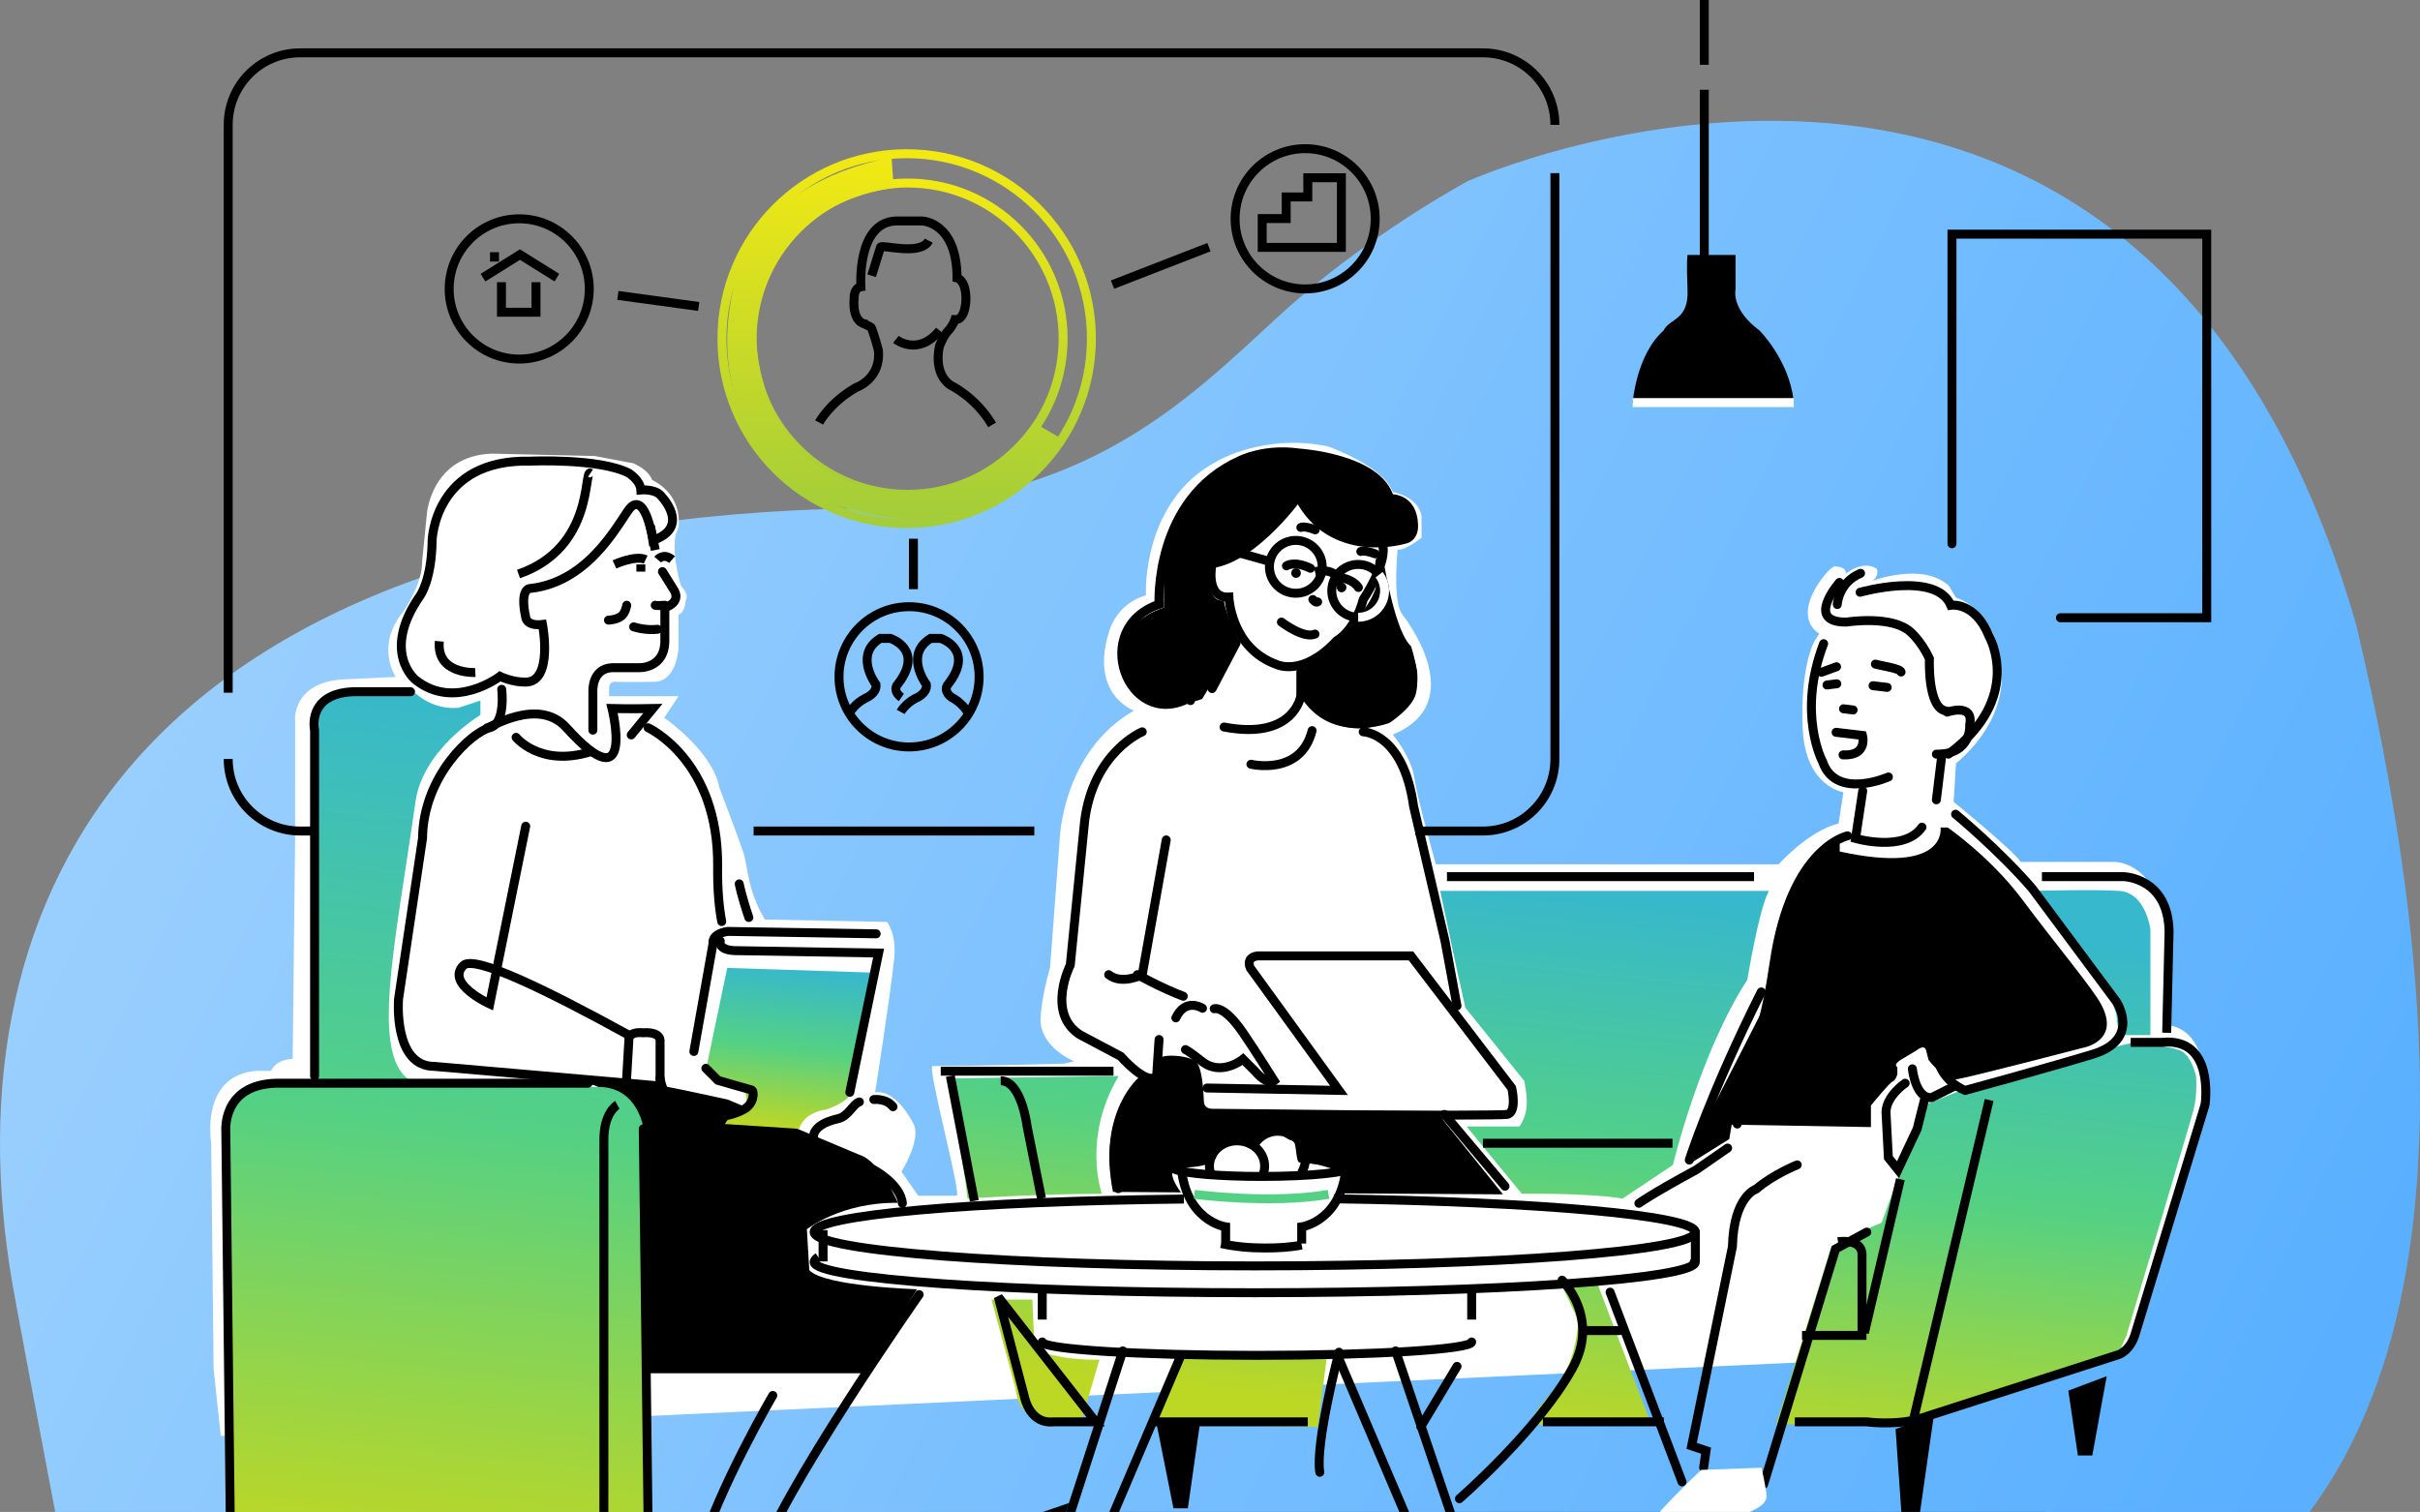 <svg width="541" height="338" viewBox="0 0 541 338" fill="none" xmlns="http://www.w3.org/2000/svg">
<rect x="0" y="0" width="541" height="338" fill="#808080" stroke="none"/>
<g clip-path="url(#clip0_1_2)">
<path d="M181 310H225" stroke="black" stroke-width="2"/>
<path d="M441.293 335.903L472 330C471.68 330 431.734 353.889 408.984 354.827C376.568 356.206 378.01 349.034 378.01 344.896C378.01 340.758 441.293 335.903 441.293 335.903Z" fill="black"/>
<path d="M318 352C297.73 352 296.663 344.257 288.448 344.15C264.443 343.937 247 343.723 247 343.723L250.627 333.631L264.657 330.107C264.657 330.107 283.327 330.053 309.518 330" fill="black"/>
<path d="M320 329.373C382.353 329.213 475 329 475 329L425.76 345C425.76 345 373.469 344.467 325.406 343.987" fill="black"/>
<path d="M192.602 113.584C30.086 116.468 -11.918 200.701 2.709 286.612C4.387 296.47 18.142 368.431 18.142 368.431C18.142 368.431 211.543 355.535 300.634 368.431C389.724 381.327 596.906 437.067 526.761 139.739C478.731 -26.935 328.145 40.483 328.145 40.483C328.145 40.483 305.666 52.488 285.871 70.662C265.07 89.776 242.726 112.712 192.602 113.584Z" fill="url(#paint0_linear_1_2)"/>
<path d="M47.748 305.967L47.212 255.499C47.212 255.499 44.641 240.305 57.393 239.392H60.608C60.608 239.392 61.411 236.922 65.43 236.708L65.966 188.387V161.006C65.966 161.006 65.269 152.63 76.682 151.878L88.469 151.342C88.469 151.342 83.808 144.469 90.077 136.845C90.077 136.845 94.47 130.564 94.363 125.571L95.435 114.833C95.435 114.833 96.399 101.947 109.901 101.41L132.941 101.947L141.514 103.558C141.514 103.558 144.836 104.793 145.8 107.316C145.8 107.316 151.051 109.518 151.694 115.37C151.962 118.054 151.426 118.537 151.158 119.128C151.158 119.128 149.872 122.725 152.23 130.94C152.23 130.94 154.212 132.926 153.301 134.161C153.301 134.161 153.194 136.899 151.694 137.382V144.899C151.694 144.899 151.319 152.308 146.336 152.415C141.353 152.523 137.227 152.415 137.227 152.415C137.227 152.415 136.156 152.415 136.156 154.026V155.637H151.694L148.479 160.469C148.479 160.469 159.302 167.878 160.803 176.039C160.803 176.039 165.303 187.85 166.161 190.535C167.286 194.025 167.018 198.857 170.983 205.568L198.309 206.105C198.309 206.105 200.452 208.789 199.916 214.158C198.952 223.285 195.63 244.224 195.63 244.224C195.63 244.224 199.809 242.936 204.203 251.204C206.078 254.694 201.524 261.942 201.524 261.942L205.274 267.311C205.274 267.311 212.936 267.311 213.847 267.311C215.079 267.311 207.149 238.318 208.489 238.318C220.277 238.318 237.958 237.781 237.958 237.781L240.101 237.245C240.101 237.245 232.814 234.345 232.6 228.117C232.6 228.117 232.6 223.715 234.743 216.306L236.886 187.85C236.886 187.85 237.315 168.2 253.496 158.858C253.496 158.858 243.209 155.207 248.138 140.604C248.138 140.604 249.853 134.859 256.175 133.087C256.175 133.087 255.05 111.934 272.249 103.021C272.249 103.021 282.644 96.847 296.896 99.8C296.896 99.8 309.327 104.202 311.363 110.001C311.363 110.001 317.043 110.967 317.793 115.37V120.202C317.793 120.202 314.203 123.101 312.435 122.886C312.435 122.886 311.256 134.537 313.506 137.382C313.506 137.382 329.205 156.872 311.363 164.227C311.363 164.227 315.489 169.166 316.185 173.891C316.989 179.26 321.007 193.219 321.007 193.219H397.627C397.627 193.219 404.164 185.81 411.022 184.092L412.094 177.112C412.094 177.112 403.467 175.878 402.985 162.616C402.503 150.16 405.021 144.362 405.664 143.288C406.307 142.214 406.736 141.678 406.736 141.678C406.736 141.678 401.271 138.939 406.2 130.94C406.2 130.94 409.254 126.161 410.486 126.644C410.486 126.644 412.844 126.698 412.63 128.255C412.63 128.255 416.434 125.034 419.595 127.181C419.595 127.181 420.184 128.846 418.523 129.866C418.523 129.866 429.829 125.571 435.669 130.94L437.277 133.624C437.277 133.624 443.706 135.288 446.385 143.825C450.243 156.12 443.599 165.301 437.277 170.67L436.741 179.26C436.741 179.26 450.082 190.105 451.743 192.682H472.639C472.639 192.682 487.642 192.146 483.891 223.285V229.191C483.891 229.191 492.732 228.332 493 243.15L476.39 301.135L49.356 321L47.748 305.967Z" fill="white"/>
<path d="M386.587 254.643L378 260L381.757 249.821L395.711 222.5C394.96 219.232 399.468 204.286 399.468 204.286C401.884 190.304 411.276 187.143 411.276 187.143V190.357C435.535 195.661 433.818 185 433.818 185H435.428C435.428 185 444.981 191.589 452.066 201.071C459.902 211.571 467.845 220.946 469.777 224.643C474.124 232.893 465.483 234.286 465.483 234.286C465.483 234.286 440.419 240.821 437.575 241.25C434.73 241.679 431.134 236.964 431.134 236.964L430.597 234.821C430.168 233.321 428.451 234.821 428.451 234.821L425.767 236.429C422.815 237.982 424.157 238.571 424.157 238.571V240.179C424.157 240.179 423.781 241.518 423.084 241.786C422.386 242.054 418.253 247.143 418.253 247.143V251.964L387.124 251.429L386.587 254.643Z" fill="black"/>
<path d="M145.056 307L142.915 250.659C142.915 250.659 142.541 249.317 141.845 247.976C141.524 247.385 139.169 245.293 139.169 245.293L129 241C129 241 143.504 241.966 147.197 243.146C139.276 240.571 162.718 245.829 162.718 245.829L192.155 258.171C196.865 259.62 200.718 268.902 200.718 268.902C187.98 268.741 180.38 274.805 180.38 274.805L180.915 283.927C184.02 287.576 205 288.22 205 288.22L193.225 307H145.056Z" fill="black"/>
<path d="M254.694 240.77C255.764 242.191 258.973 241.316 258.973 241.316L259.187 236.781C259.562 235.415 266.302 235.961 267.532 237.491C268.762 239.076 269.03 243.721 269.137 246.235C269.19 248.093 271.276 247.874 271.276 247.874L321.023 248.42L336 267C336 267 319.097 266.891 300.161 266.781C299.198 266.781 302.408 262.191 301.231 262.082C297.754 261.699 295.989 260.115 290.854 259.896C290.747 259.896 290.64 259.896 290.533 259.896C289.57 259.841 289.944 254.978 288.928 254.978C287.805 254.978 286.361 253.175 285.184 253.339C283.258 253.612 281.921 255.36 280.37 256.617C279.353 257.437 277.909 255.415 276.625 255.524C271.169 255.962 272.881 258.858 270.741 259.896C268.174 261.098 264.964 260.989 263.788 260.989C259.722 260.989 264.002 266.563 264.002 266.563L248.81 266.454C245.226 248.475 254.694 240.77 254.694 240.77Z" fill="black"/>
<path d="M133.72 242.989C142.851 242.935 143.926 252.646 143.926 252.646L145 340.098L134.257 346H51V253.719C51.322 241.057 63.891 242.989 63.891 242.989C63.891 242.989 124.589 243.042 133.72 242.989ZM69.8 242.452L70.337 162.511C70.337 162.511 69.854 154.41 79.469 155.537L92.897 155C92.897 155 96.765 158.809 102.566 158.219L107.4 156.61V159.829C107.4 159.829 94.562 167.501 92.897 179.143C88.331 211.388 82.369 236.98 92.36 241.916" fill="url(#paint1_linear_1_2)"/>
<path d="M395.446 199.167C393.247 203.09 390.618 219.05 390.618 219.05C379.998 235.386 373.99 260.427 373.99 260.427L362.726 267.95C355.109 266.66 340.197 266.875 340.197 266.875L327.86 251.829H339.661C339.661 251.829 341.002 250.163 341.27 247.53C341.538 245.058 340.734 241.619 340.734 241.619L327.592 225.283L325.715 216.9L321.96 199.167H395.446ZM250.084 240.544C241.823 254.462 246.329 266.875 246.329 266.875C231.793 266.929 216.291 267.896 216.291 267.95L215.755 263.651L212 241.082L250.084 240.544ZM230.774 290.52L231.31 301.804C231.31 301.804 237.264 304.169 245.793 303.954L241.502 318.463L232.919 317.925C232.919 317.925 227.716 316.743 227.019 310.402L221.655 290.52H230.774ZM257.593 318.463L262.957 302.879L296.75 302.342L294.604 319L257.593 318.463ZM352.534 294.818C352.159 293.421 348.78 286.758 348.78 286.758L356.826 286.221L369.163 318.463H341.807C341.807 318.463 342.558 316.206 347.171 310.94C351.784 305.673 352.534 298.043 352.534 298.043C352.534 298.043 352.964 296.431 352.534 294.818ZM397.055 318.463L409.392 278.697L416.901 274.936L420.656 273.324L426.556 257.203L430.311 246.993L438.357 243.769L466.249 235.708L476.977 233.021C476.977 233.021 485.506 233.989 486.632 234.633C486.632 234.633 489.422 234.58 490.923 240.544C490.923 240.544 491.299 244.521 490.387 248.068C489.475 251.614 475.368 298.58 475.368 298.58L473.223 303.416L426.556 317.925L397.055 318.463ZM453.912 199.167C453.912 199.167 468.395 198.791 473.759 199.167C479.713 199.543 480.732 207.765 480.732 207.765V231.409H473.759L473.223 228.185C473.383 225.713 471.077 222.274 471.077 222.274L454.449 200.242L453.912 199.167Z" fill="url(#paint2_linear_1_2)"/>
<path d="M298.16 268C344.163 268.672 379 271.75 379 275.444C379 279.642 334.876 283 280.5 283C226.124 283 182 279.642 182 275.444C182 271.638 217.052 268.56 264.665 268.056" stroke="black" stroke-width="2"/>
<path d="M290.919 259C297.459 259.341 302 260.073 302 260.902C302 262.073 293.027 263 282 263C272.973 263 265.297 262.366 262.865 261.488C262.27 261.293 262 261.098 262 260.902C262 260.122 265.676 259.488 271.135 259.098" stroke="black" stroke-width="2"/>
<path d="M291 278.333C288.504 278.833 285.743 279 282.77 279C279.212 279 275.867 278.667 273 278" stroke="black" stroke-width="2"/>
<path d="M264 260C264.737 273.006 274 274.268 274 274.268V278" stroke="black" stroke-width="2"/>
<path d="M291 278V274.268C291 274.268 300.263 273.006 301 260" stroke="black" stroke-width="2"/>
<path d="M267 267C267 267 284.127 269.25 297 267" stroke="#54D185" stroke-width="2"/>
<path d="M329 300C329 301.636 307.529 303 281 303C254.471 303 233 301.636 233 300" stroke="black" stroke-width="2" stroke-linecap="round"/>
<path d="M312 302L334 367" stroke="black" stroke-width="2" stroke-linecap="round"/>
<path d="M299 303L325 364" stroke="black" stroke-width="2" stroke-linecap="round"/>
<path d="M251 302L230 367" stroke="black" stroke-width="2" stroke-linecap="round"/>
<path d="M264 303L238 364" stroke="black" stroke-width="2" stroke-linecap="round"/>
<path d="M233 295V288" stroke="black" stroke-width="2"/>
<path d="M329 288V295" stroke="black" stroke-width="2"/>
<path d="M135.002 347V255.065C134.902 248.72 138 247 138 247" stroke="black" stroke-width="2"/>
<path d="M378.141 281.204C378.716 281.51 379 281.815 379 282.121C379 285.943 334.876 289 280.5 289C226.124 289 182 285.943 182 282.121C182 281.815 182.322 281.408 182.913 281" stroke="black" stroke-width="2"/>
<path d="M184 275V282" stroke="black" stroke-width="2"/>
<path d="M236.699 343C225.685 342.886 219 342.829 219 342.829C219 342.829 229.74 339.187 239 336" fill="black"/>
<path d="M379 275V282" stroke="black" stroke-width="2"/>
<path d="M70.538 185.778C68.286 185.778 67.106 185.778 67.106 185.778C58.203 185.778 51.016 178.584 51.016 169.67M51.016 154.851C51.016 118.501 51.016 27.921 51.016 27.921C51.016 19.007 58.203 11.812 67.106 11.812H331.515C340.418 11.812 347.605 19.007 347.605 27.921M347.605 38.713C347.605 71.841 347.605 169.67 347.605 169.67C347.605 178.584 340.418 185.778 331.515 185.778C331.515 185.778 325.937 185.778 316.444 185.778M231.222 185.778C205.8 185.778 193.84 185.778 168.472 185.778" stroke="black" stroke-width="2"/>
<path d="M210.306 239.471H248.922" stroke="black" stroke-width="2"/>
<path d="M223.716 241.619C228.382 241.565 229.615 251.82 229.615 251.82L232.833 267.928" stroke="black" stroke-width="2"/>
<path d="M212.45 240.546L217.813 268.466" stroke="black" stroke-width="2"/>
<path d="M401.236 317.864C413.196 317.864 417.326 317.864 417.326 317.864C417.326 317.864 423.172 318.669 428.589 317.327L473.64 302.829C473.64 302.829 476.268 302.024 477.395 297.997L492.948 246.989C492.948 246.989 495.254 231.793 483.294 233.028H476.322M244.951 317.864C238.89 317.864 235.512 317.864 235.512 317.864C230.256 318.4 229.076 312.494 229.076 312.494L223.176 289.943L244.951 317.864ZM257.93 317.864C267.262 317.864 279.061 317.864 292.362 317.864H257.93ZM344.922 317.864C353.503 317.864 364.391 317.864 371.953 317.864H344.922Z" stroke="black" stroke-width="2"/>
<path d="M410.895 277.594C410.895 277.594 416.044 276.788 416.258 280.279V298.534H402.85" stroke="black" stroke-width="2"/>
<path d="M373.885 255.579H331.516" stroke="black" stroke-width="2"/>
<path d="M444.68 245.914L427.518 318.4" stroke="black" stroke-width="2"/>
<path d="M470.96 307.662L467.742 325.381H464.524L462.379 310.883L470.96 307.662Z" fill="black"/>
<path d="M432.344 316.252L428.589 342.562H425.371L423.763 319.474L432.344 316.252Z" fill="black"/>
<path d="M268.231 318.401L265.549 337.193H262.331L258.577 318.401H268.231Z" fill="black"/>
<path d="M424.837 263.633L416.792 297.997" stroke="black" stroke-width="2"/>
<path d="M456.48 195.98H474.715C474.715 195.98 484.745 196.141 484.905 208.329L484.369 230.881" stroke="black" stroke-width="2"/>
<path d="M323.473 195.98H392.123" stroke="black" stroke-width="2"/>
<path d="M289.684 132.622C292.942 132.622 295.584 129.977 295.584 126.716C295.584 123.454 292.942 120.809 289.684 120.809C286.426 120.809 283.784 123.454 283.784 126.716C283.784 129.977 286.426 132.622 289.684 132.622Z" stroke="black" stroke-width="2"/>
<path d="M293.971 127.789C293.971 127.789 299.495 126.447 299.334 131.011" stroke="black" stroke-width="2"/>
<path d="M284.316 125.641L274.663 122.957" stroke="black" stroke-width="2"/>
<path d="M303.626 137.991C306.884 137.991 309.525 135.347 309.525 132.085C309.525 128.823 306.884 126.179 303.626 126.179C300.367 126.179 297.726 128.823 297.726 132.085C297.726 135.347 300.367 137.991 303.626 137.991Z" stroke="black" stroke-width="2"/>
<path d="M137.368 126.179C137.368 126.179 142.087 124.031 144.34 125.105" stroke="black" stroke-width="2"/>
<path d="M143.267 126.179V127.789" stroke="black" stroke-width="2"/>
<path d="M148.092 127.789L150.773 132.085C152.221 134.823 148.628 135.843 148.628 135.843V142.823C148.842 149.642 142.728 149.266 142.728 149.266H136.829C132.216 149.481 132.538 154.636 132.538 154.636V163.227" stroke="black" stroke-width="2" stroke-linecap="round"/>
<path d="M147.022 125.104C147.022 125.104 148.363 123.494 150.24 125.104" stroke="black" stroke-width="2"/>
<path d="M146.482 135.307C146.482 135.307 146.429 135.468 148.628 135.307" stroke="black" stroke-width="2" stroke-linecap="round"/>
<path d="M147.018 140.675C147.018 140.675 145.731 140.837 144.337 140.675C143.05 140.568 141.655 140.139 141.655 140.139" stroke="black" stroke-width="2" stroke-linecap="round"/>
<path d="M140.102 135.307C140.102 135.307 139.888 136.918 138.922 137.723C137.85 138.582 136.026 138.636 136.026 138.636" stroke="black" stroke-width="2" stroke-linecap="round"/>
<path d="M146.484 242.693L97.141 238.398C87.863 238.451 89.097 223.364 89.097 223.364L94.46 187.389C94.621 173.429 105.455 163.71 109.477 162.69C113.124 161.777 112.159 154.099 112.159 154.099" stroke="black" stroke-width="2" stroke-linecap="round"/>
<path d="M70.323 240.545V163.227C70.323 163.227 68.5 155.119 78.905 154.636H91.776" stroke="black" stroke-width="2" stroke-linecap="round"/>
<path d="M143.802 252.358L144.875 339.878L135.221 346.858L51.554 346.321L50.481 252.895C50.481 252.895 49.569 242.478 61.744 242.156H131.466" stroke="black" stroke-width="2" stroke-linecap="round"/>
<path d="M436.37 121.561C436.37 96.647 436.37 52.35 436.37 52.35H493.328V138.099C493.328 138.099 476.111 138.099 460.612 138.099" stroke="black" stroke-width="2" stroke-linecap="round"/>
<path d="M140.586 231.417C122.404 221.43 105.993 213.376 103.579 215.846C99.557 219.927 109.479 224.437 109.479 224.437L117.524 184.704" stroke="black" stroke-width="2" stroke-linecap="round"/>
<path d="M140.051 241.619L140.587 232.491C140.587 232.491 140.319 230.558 143.805 230.88C143.805 230.88 147.291 230.505 147.56 232.491V244.304" stroke="black" stroke-width="2" stroke-linecap="round"/>
<path d="M271.444 225.511C271.444 225.511 273.643 224.652 277.88 230.881C280.508 234.693 284.852 241.619 284.852 241.619C284.852 241.619 283.404 242.8 280.562 239.471L277.88 236.787C277.88 236.787 273.053 240.706 268.763 237.324C265.866 235.015 265.008 234.639 265.008 234.639" stroke="black" stroke-width="2" stroke-linecap="round"/>
<path d="M144.878 162.69C144.878 162.69 160.7 169.885 160.432 193.832C160.378 198.933 160.753 202.906 161.343 206.02" stroke="black" stroke-width="2" stroke-linecap="round"/>
<path d="M165.258 197.591C165.258 197.591 165.741 200.221 167.404 205.108" stroke="black" stroke-width="2" stroke-linecap="round"/>
<path d="M269.839 243.23L299.337 243.767L279.493 216.383C279.493 216.383 278.367 214.075 281.102 213.699H315.427L337.953 243.23C337.953 243.23 339.24 248.76 336.88 249.136C334.52 249.512 269.303 249.136 269.303 249.136" stroke="black" stroke-width="2" stroke-linecap="round"/>
<path d="M195.293 261.486C195.293 261.486 201.353 264.707 201.729 269.003" stroke="black" stroke-width="2" stroke-linecap="round"/>
<path d="M205.48 289.406C205.48 289.406 173.997 334.347 169.546 349.543" stroke="black" stroke-width="2" stroke-linecap="round"/>
<path d="M172.763 311.957C172.763 311.957 160.588 332.736 156.136 347.931" stroke="black" stroke-width="2" stroke-linecap="round"/>
<path d="M108.938 162.69C109.313 162.904 120.308 155.656 126.636 162.69C142.19 179.925 136.826 158.394 136.826 158.394C136.826 158.394 140.903 158.502 145.944 158.394L141.117 164.3" stroke="black" stroke-width="2" stroke-linecap="round"/>
<path d="M115.376 164.838C115.376 164.838 120.739 171.55 132.002 168.06" stroke="black" stroke-width="2" stroke-linecap="round"/>
<path d="M121.277 139.602C121.277 139.602 123.745 152.435 117.523 152.489C114.52 152.542 111.784 151.2 111.784 151.2C111.784 151.2 101.594 158.985 92.852 151.952C92.852 151.952 85.129 145.777 93.925 133.159C93.925 133.159 96.499 129.669 96.606 120.81C96.606 120.81 97.089 102.554 118.596 103.091C118.596 103.091 133.988 102.393 140.585 105.775C140.585 105.775 143.16 107.386 143.267 109.534C143.267 109.534 146.163 109.266 147.557 110.608C147.557 110.608 154.798 117.749 145.948 120.81C145.948 120.81 144.447 110.447 141.121 113.293C139.137 115.011 132.648 129.991 118.596 131.548C118.596 131.548 116.075 131.28 117.523 137.991C117.523 137.991 117.63 140.032 121.277 139.602Z" stroke="black" stroke-width="2"/>
<path d="M132.005 105.775C130.396 104.701 133.024 122.42 115.916 128.326" stroke="black" stroke-width="2"/>
<path d="M106.259 150.341C106.259 150.341 97.517 150.824 98.215 143.361" stroke="black" stroke-width="2"/>
<path d="M146.483 122.957L145.41 117.588" stroke="black" stroke-width="2"/>
<path d="M309.045 121.669C310.332 125.696 304.754 134.018 304.754 134.018C302.823 141.159 298.855 143.2 298.855 143.2C291.185 151.415 285.446 148.569 285.446 148.569C275.149 144.918 274.72 133.481 274.72 133.481C269.303 133.75 270.966 125.964 270.966 125.964" stroke="black" stroke-width="2" stroke-linecap="round"/>
<path d="M276.329 143.736L270.966 153.938" stroke="black" stroke-width="2" stroke-linecap="round"/>
<path d="M290.804 150.179V155.548C290.804 155.548 289.356 165.535 273.642 162.529" stroke="black" stroke-width="2" stroke-linecap="round"/>
<path d="M293.326 163.334C290.752 173.536 279.65 170.851 279.65 170.851" stroke="black" stroke-width="2" stroke-linecap="round"/>
<path d="M266.133 156.623C266.133 156.623 265.865 156.032 265.436 156.247C252.081 162.905 243.607 140.407 259.107 135.092C259.107 135.092 257.82 111.52 277.396 102.876C277.396 102.876 282.705 100.191 290.268 101.265C290.268 101.265 308.181 102.339 310.648 111.467C310.648 111.467 315.85 111.037 316.011 117.373C316.119 120.433 313.866 120.595 313.866 120.595C313.866 120.595 297.615 125.481 290.268 110.93C290.268 110.93 278.147 127.897 267.742 125.964" stroke="black" stroke-width="2" stroke-linecap="round"/>
<path d="M300.941 103.628C306.143 105.4 308.449 108.46 308.449 108.46C308.449 108.46 309.79 110.125 310.058 111.145C310.38 112.38 309.737 111.897 311.131 111.682C315.314 111.091 315.797 116.89 315.958 118.662C316.172 121.347 309.522 120.81 309.522 120.81C295.738 122.259 290.214 110.071 290.214 110.071C289.303 113.239 285.977 116.675 282.169 119.736C276.913 123.924 270.37 126.179 270.37 126.179C269.244 135.253 273.588 134.233 273.588 134.233C274.178 137.884 276.806 142.824 276.806 142.824L268.761 156.247C268.761 156.247 256.962 161.133 252.135 150.341C247.308 139.549 260.18 135.844 260.18 135.844V131.011C260.18 131.011 259.751 127.575 260.716 124.031C262.111 118.984 265.007 113.293 265.007 113.293C273.642 98.688 290.965 100.192 300.941 103.628Z" fill="black"/>
<path d="M290.755 149.804C290.755 149.804 297.727 146.367 301.482 141.75L305.236 135.843C305.236 135.843 306.094 134.769 306.845 133.159C308.079 130.474 309.527 126.715 309.527 126.715C309.527 126.715 311.994 141.427 315.426 144.434C315.426 144.434 317.679 150.824 316.499 155.173C315.587 158.448 310.599 161.616 310.599 161.616C310.599 161.616 297.513 166.663 290.755 155.71V149.804Z" fill="black"/>
<path d="M293.49 134.018C293.49 134.018 294.187 134.877 294.562 134.555" stroke="black" stroke-width="2" stroke-linecap="round"/>
<path d="M262.325 139.441C262.325 139.441 263.29 145.723 269.351 147.495" stroke="black" stroke-width="2" stroke-linecap="round"/>
<path d="M286.46 139.065C286.46 139.065 291.448 142.877 293.969 141.75" stroke="black" stroke-width="2" stroke-linecap="round"/>
<path d="M287.591 126.501C287.591 126.501 289.253 125.266 292.954 127.038" stroke="black" stroke-width="2" stroke-linecap="round"/>
<path d="M289.735 129.186C290.328 129.186 290.808 128.705 290.808 128.112C290.808 127.519 290.328 127.038 289.735 127.038C289.143 127.038 288.663 127.519 288.663 128.112C288.663 128.705 289.143 129.186 289.735 129.186Z" fill="black"/>
<path d="M299.922 132.407C300.514 132.407 300.994 131.926 300.994 131.333C300.994 130.74 300.514 130.259 299.922 130.259C299.329 130.259 298.849 130.74 298.849 131.333C298.849 131.926 299.329 132.407 299.922 132.407Z" fill="black"/>
<path d="M290.806 117.91C290.806 117.91 291.557 117.481 294.024 118.447" stroke="black" stroke-width="2" stroke-linecap="round"/>
<path d="M304.216 123.279C304.216 123.279 304.966 122.904 307.434 123.816" stroke="black" stroke-width="2" stroke-linecap="round"/>
<path d="M299.921 129.186C299.921 129.186 302.442 129.508 303.675 131.333" stroke="black" stroke-width="2" stroke-linecap="round"/>
<path d="M308.508 125.427C307.221 135.306 313.871 144.81 313.871 144.81C319.61 154.904 311.19 159.307 311.19 159.307C300.41 166.878 291.346 155.012 291.346 155.012" stroke="black" stroke-width="2" stroke-linecap="round"/>
<path d="M259.11 232.384L258.574 240.438C256.643 243.123 250.529 236.143 250.529 236.143L241.412 231.31C233.849 226.424 239.266 215.739 239.266 215.739L242.484 183.47C244.469 168.06 255.356 163.603 255.356 163.603" stroke="black" stroke-width="2" stroke-linecap="round"/>
<path d="M260.716 187.765L255.352 217.887C255.352 217.887 250.794 220.249 247.844 217.887" stroke="black" stroke-width="2" stroke-linecap="round"/>
<path d="M254.282 217.887C254.282 217.887 259.431 220.786 264.526 222.719" stroke="black" stroke-width="2" stroke-linecap="round"/>
<path d="M304.748 163.603C304.748 163.603 313.705 163.764 316.011 180.248L323.037 210.37L325.718 224.867" stroke="black" stroke-width="2" stroke-linecap="round"/>
<path d="M253.208 244.196C253.208 244.196 246.719 252.733 249.99 265.727" stroke="black" stroke-width="2" stroke-linecap="round"/>
<path d="M322.933 249.136L336.449 265.19" stroke="black" stroke-width="2" stroke-linecap="round"/>
<path d="M349.213 286.184C349.213 286.184 357.848 294.56 351.466 305.997C343.85 319.743 326.258 335.045 326.258 335.045" stroke="black" stroke-width="2" stroke-linecap="round"/>
<path d="M299.337 302.292C299.337 302.292 293.973 322.75 295.046 329.139" stroke="black" stroke-width="2" stroke-linecap="round"/>
<path d="M325.724 305.46L317.625 318.937" stroke="black" stroke-width="2" stroke-linecap="round"/>
<path d="M308.291 128.487C309.096 129.508 309.525 130.742 309.525 132.085C309.525 135.36 306.897 137.991 303.625 137.991" stroke="white" stroke-width="2"/>
<path d="M195.827 217.457L191 243.23C190.035 246.558 184.564 248.062 184.564 248.062C179.362 248.867 178.665 252.357 178.665 252.357L162.039 251.283L163.111 249.673L166.329 247.525C167.992 244.357 165.256 242.693 165.256 242.693L158.821 240.545L157.748 239.471L162.575 216.383" fill="url(#paint3_linear_1_2)"/>
<path d="M155.116 235.068L159.406 210.906C159.406 210.906 158.87 208.866 162.624 208.222L195.876 208.759" stroke="black" stroke-width="2" stroke-linecap="round"/>
<path d="M161.018 210.369C161.018 210.369 160.375 212.356 164.236 212.517L196.416 213.054L189.98 244.196" stroke="black" stroke-width="2" stroke-linecap="round"/>
<path d="M157.798 238.827L160.48 241.511C160.48 241.511 167.291 243.498 167.988 243.659C168.685 243.82 168.632 246.72 166.379 247.955C164.127 249.243 161.552 249.565 161.552 249.565C161.552 249.565 153.561 250.049 150.826 247.418C148.037 244.787 147.554 240.974 147.554 240.974" stroke="black" stroke-width="2" stroke-linecap="round"/>
<path d="M181.933 254.935C181.933 254.935 180.645 251.606 187.296 250.103C189.656 249.62 190.728 246.72 192.123 246.344" stroke="black" stroke-width="2" stroke-linecap="round"/>
<path d="M195.344 245.807C195.344 245.807 198.133 245.485 199.634 247.418" stroke="black" stroke-width="2" stroke-linecap="round"/>
<path d="M268.818 225.404C268.818 225.404 265.064 222.934 262.865 227.551" stroke="black" stroke-width="2" stroke-linecap="round"/>
<path d="M422.157 173.697C422.157 173.697 410.412 178.905 407.462 170.314C407.462 170.314 401.67 159.629 407.677 143.897" stroke="black" stroke-width="2" stroke-linecap="round"/>
<path d="M429.665 184.92C425.696 190.611 414.808 187.443 414.808 187.443L416.417 176.812" stroke="black" stroke-width="2" stroke-linecap="round"/>
<path d="M437.175 182.02C437.175 182.02 447.043 190.181 454.337 198.665L473.109 223.901C473.109 223.901 478.794 232.384 467.746 235.713C456.697 239.042 439.32 243.767 439.32 243.767C439.32 243.767 433.474 241.727 432.884 235.176L450.047 222.29" stroke="black" stroke-width="2" stroke-linecap="round"/>
<path d="M437.172 242.693L431.808 245.377C428.215 245.646 427.518 238.934 427.518 238.934" stroke="black" stroke-width="2" stroke-linecap="round"/>
<path d="M388.369 251.284L393.196 230.881C393.196 230.881 394.751 228.035 396.628 215.149C400.436 189.322 413.04 186.853 413.04 186.853" stroke="black" stroke-width="2" stroke-linecap="round"/>
<path d="M377.643 259.338C377.643 259.338 382.255 244.627 393.732 221.753" stroke="black" stroke-width="2" stroke-linecap="round"/>
<path d="M362.088 297.46H354.579" stroke="black" stroke-width="2" stroke-linecap="round"/>
<path d="M380.857 328.065L381.393 324.307L378.175 323.233L387.293 278.668C387.561 267.338 392.656 265.781 392.656 265.781C396.41 262.56 401.773 260.412 401.773 260.412" stroke="black" stroke-width="2" stroke-linecap="round"/>
<path d="M376.028 331.287L359.939 288.869" stroke="black" stroke-width="2" stroke-linecap="round"/>
<path d="M386.221 256.653L379.249 261.485C368.683 267.231 366.377 269.002 366.377 269.002" stroke="black" stroke-width="2" stroke-linecap="round"/>
<path d="M394.268 331.824L410.357 279.205L417.33 275.446" stroke="black" stroke-width="2" stroke-linecap="round"/>
<path d="M393.787 328.119C393.787 328.119 394.86 332.683 394.913 334.454C394.967 336.28 392.339 337.408 392.339 337.408L382.149 342.884C382.149 342.884 377.751 344.871 373.621 346.267C369.599 347.609 367.936 347.77 367.936 347.77C367.936 347.77 366.166 345.032 366.81 343.636C368.687 339.448 380.325 328.602 380.325 328.602L393.787 328.119Z" fill="white"/>
<path d="M430.2 245.915L428.591 252.358L424.3 261.486L422.155 258.801L421.619 248.599C421.726 244.948 425.909 242.156 425.909 242.156" stroke="black" stroke-width="2" stroke-linecap="round"/>
<path d="M410.462 163.711L416.362 164.409C416.362 164.409 417.649 169.026 412.018 168.758" stroke="black" stroke-width="2" stroke-linecap="round"/>
<path d="M418.724 153.294L421.888 153.669" stroke="black" stroke-width="2" stroke-linecap="round"/>
<path d="M419.256 148.462C420.436 148.838 424.888 149.428 424.995 150.234" stroke="black" stroke-width="2" stroke-linecap="round"/>
<path d="M410.567 149.053L407.189 150.288" stroke="black" stroke-width="2" stroke-linecap="round"/>
<path d="M408.428 153.133L410.627 152.864" stroke="black" stroke-width="2" stroke-linecap="round"/>
<path d="M412.125 158.449L414.27 158.717" stroke="black" stroke-width="2" stroke-linecap="round"/>
<path d="M435.298 159.201C435.298 159.201 441.305 157.053 440.339 161.993C440.339 161.993 440.929 168.704 432.884 168.597" stroke="black" stroke-width="2" stroke-linecap="round"/>
<path d="M432.884 178.798L434.118 168.65" stroke="black" stroke-width="2" stroke-linecap="round"/>
<path d="M411.217 130.206C411.217 130.206 403.28 139.227 412.826 139.066C412.826 139.066 423.016 137.455 427.146 141.321C427.146 141.321 429.452 143.254 431.33 147.227C431.33 147.227 430.847 158.342 435.03 158.932" stroke="black" stroke-width="2" stroke-linecap="round"/>
<path d="M410.732 135.146C410.732 135.146 410.947 130.26 415.935 128.166" stroke="black" stroke-width="2" stroke-linecap="round"/>
<path d="M415.829 132.407C415.829 132.407 432.831 127.575 436.102 135.306C436.102 135.306 441.519 134.394 444.683 142.287C444.683 142.287 452.514 156.032 435.566 168.596" stroke="black" stroke-width="2" stroke-linecap="round"/>
<path d="M270.643 262.291C270.466 261.792 270.375 261.255 270.375 260.68C270.375 257.566 273.11 255.042 276.543 255.042C279.975 255.042 282.711 257.566 282.711 260.68C282.711 261.325 282.603 261.931 282.389 262.506" stroke="black" stroke-width="2"/>
<path d="M280.029 256.6C280.995 254.398 283.14 252.895 285.661 252.895C289.093 252.895 291.828 255.633 291.828 259.07C291.828 260.251 291.507 261.325 290.917 262.238" stroke="black" stroke-width="2"/>
<path d="M381 14.483C381 6.759 381 0 381 0M381 81C381 81 381 44.04 381 20.062V81Z" stroke="black" stroke-width="2"/>
<path d="M377.252 57H387.992V64.682C387.992 64.682 386.859 69.064 393.336 73.879C393.336 73.879 399.867 80.371 400.946 89.405C400.946 89.583 400.962 89.784 401 90H365C365 90 365.756 79.343 371.909 73.879C373.204 71.12 377.576 71.715 377.252 64.682C376.982 58.082 377.252 57 377.252 57Z" fill="black"/>
<path d="M365 90H401" stroke="white" stroke-width="2"/>
<path d="M116.074 80.271C124.723 80.271 131.735 73.252 131.735 64.593C131.735 55.934 124.723 48.914 116.074 48.914C107.425 48.914 100.414 55.934 100.414 64.593C100.414 73.252 107.425 80.271 116.074 80.271Z" stroke="black" stroke-width="2"/>
<path d="M203.224 166.986C211.873 166.986 218.885 159.967 218.885 151.308C218.885 142.649 211.873 135.63 203.224 135.63C194.575 135.63 187.564 142.649 187.564 151.308C187.564 159.967 194.575 166.986 203.224 166.986Z" stroke="black" stroke-width="2"/>
<path d="M138.119 66.042L156.193 68.512" stroke="black" stroke-width="2"/>
<path d="M248.704 63.627L270.264 55.251" stroke="black" stroke-width="2"/>
<path d="M204.196 120.434V131.709" stroke="black" stroke-width="2"/>
<path d="M291.774 64.593C300.423 64.593 307.435 57.574 307.435 48.915C307.435 40.256 300.423 33.236 291.774 33.236C283.125 33.236 276.114 40.256 276.114 48.915C276.114 57.574 283.125 64.593 291.774 64.593Z" stroke="black" stroke-width="2"/>
<path d="M202.691 117.051C225.499 117.051 243.988 98.541 243.988 75.708C243.988 52.874 225.499 34.364 202.691 34.364C179.883 34.364 161.394 52.874 161.394 75.708C161.394 98.541 179.883 117.051 202.691 117.051Z" stroke="url(#paint4_linear_1_2)" stroke-width="2"/>
<path d="M299.872 55.304H282.173V48.861H287.536V44.029H292.363V39.733H299.872V55.304Z" stroke="black" stroke-width="2"/>
<path d="M119.825 63.089V69.801H112.102V63.089" stroke="black" stroke-width="2"/>
<path d="M107.975 62.07L116.234 56.915L124.494 62.07" stroke="black" stroke-width="2"/>
<path d="M110.549 58.472V56.378" stroke="black" stroke-width="2"/>
<path d="M202.907 110.501C222.101 110.501 237.661 94.923 237.661 75.708C237.661 56.492 222.101 40.914 202.907 40.914C183.713 40.914 168.153 56.492 168.153 75.708C168.153 94.923 183.713 110.501 202.907 110.501Z" stroke="url(#paint5_linear_1_2)" stroke-width="2"/>
<path d="M231.116 94.447L236.962 97.883C236.962 97.883 220.711 126.931 183.597 111.629C183.597 111.629 156.03 98.581 164.021 64.11C164.021 64.11 166.327 41.72 199.311 35.169L199.794 42.042C199.794 42.042 170.243 44.405 168.955 74.849C168.955 74.849 169.009 107.172 198.775 109.642C198.775 109.642 218.083 112.81 231.116 94.447Z" fill="url(#paint6_linear_1_2)"/>
<path d="M183.116 94.447C183.116 94.447 185.529 89.937 191.429 86.608C191.429 86.608 197.006 84.728 196.363 78.285C196.363 78.285 195.827 76.084 194.861 73.399C194.7 72.916 193.842 72.862 193.413 72.433C193.413 72.433 190.463 72.272 190.946 66.526C190.946 66.526 190.892 64.379 192.448 64.11C192.448 64.11 191.482 49.721 200.278 49.398H206.124C206.124 49.398 213.901 49.559 213.954 62.124C213.954 62.124 215.992 62.553 215.939 67.01C215.939 67.01 215.885 71.627 213.472 71.466C213.472 71.466 213.043 72.808 212.024 73.882C211.005 75.01 210.629 75.976 210.039 77.319C210.039 77.319 208.43 83.332 212.506 86.124C212.506 86.124 218.138 88.755 221.785 94.984" stroke="black" stroke-width="2"/>
<path d="M190.086 159.147C190.086 159.147 191.052 157.375 193.358 156.14C193.358 156.14 196.093 155.12 195.825 153.026C195.235 152.221 191.159 146.1 196.791 142.717H199.043C199.043 142.717 206.766 145.187 200.652 153.026C200.116 153.563 199.955 154.852 201.51 155.926" stroke="black" stroke-width="2"/>
<path d="M201.352 159.147C201.352 159.147 202.317 157.375 204.624 156.14C204.624 156.14 207.359 155.12 207.091 153.026C206.501 152.221 202.425 146.1 208.056 142.717H210.309C210.309 142.717 218.032 145.187 211.918 153.026C211.381 153.563 211.22 154.852 212.776 155.926C212.776 155.926 214.975 156.946 216.423 159.362" stroke="black" stroke-width="2"/>
<path d="M194.863 61.64C194.863 61.64 196.632 56.002 196.847 55.25C197.008 54.552 205.804 57.291 207.627 53.801" stroke="black" stroke-width="2"/>
<path d="M200.28 75.868C200.28 75.868 205.214 79.788 210.041 73.882" stroke="black" stroke-width="2"/>
</g>
<defs>
<linearGradient id="paint0_linear_1_2" x1="499.852" y1="345.876" x2="38.658" y2="113.947" gradientUnits="userSpaceOnUse">
<stop stop-color="#5AB0FF"/>
<stop offset="1" stop-color="#9BD0FE"/>
</linearGradient>
<linearGradient id="paint1_linear_1_2" x1="112.844" y1="155.504" x2="92.802" y2="346.509" gradientUnits="userSpaceOnUse">
<stop stop-color="#37B8CC"/>
<stop offset="0.5" stop-color="#54D184"/>
<stop offset="1" stop-color="#BDD725"/>
</linearGradient>
<linearGradient id="paint2_linear_1_2" x1="356.093" y1="198.827" x2="343.443" y2="318.816" gradientUnits="userSpaceOnUse">
<stop stop-color="#37B8CC"/>
<stop offset="0.5" stop-color="#54D184"/>
<stop offset="1" stop-color="#BDD725"/>
</linearGradient>
<linearGradient id="paint3_linear_1_2" x1="178.055" y1="216.319" x2="174.292" y2="252.293" gradientUnits="userSpaceOnUse">
<stop stop-color="#37B8CC"/>
<stop offset="0.5" stop-color="#54D184"/>
<stop offset="1" stop-color="#BDD725"/>
</linearGradient>
<linearGradient id="paint4_linear_1_2" x1="202.691" y1="117.051" x2="202.691" y2="34.364" gradientUnits="userSpaceOnUse">
<stop stop-color="#A3CD39"/>
<stop offset="1" stop-color="#F2E913"/>
</linearGradient>
<linearGradient id="paint5_linear_1_2" x1="202.907" y1="110.555" x2="202.907" y2="40.914" gradientUnits="userSpaceOnUse">
<stop stop-color="#A3CD39"/>
<stop offset="1" stop-color="#F2E913"/>
</linearGradient>
<linearGradient id="paint6_linear_1_2" x1="199.765" y1="116.082" x2="199.765" y2="35.169" gradientUnits="userSpaceOnUse">
<stop stop-color="#A3CD39"/>
<stop offset="1" stop-color="#F2E913"/>
</linearGradient>
<clipPath id="clip0_1_2">
<rect width="541" height="338" fill="white"/>
</clipPath>
</defs>
</svg>
